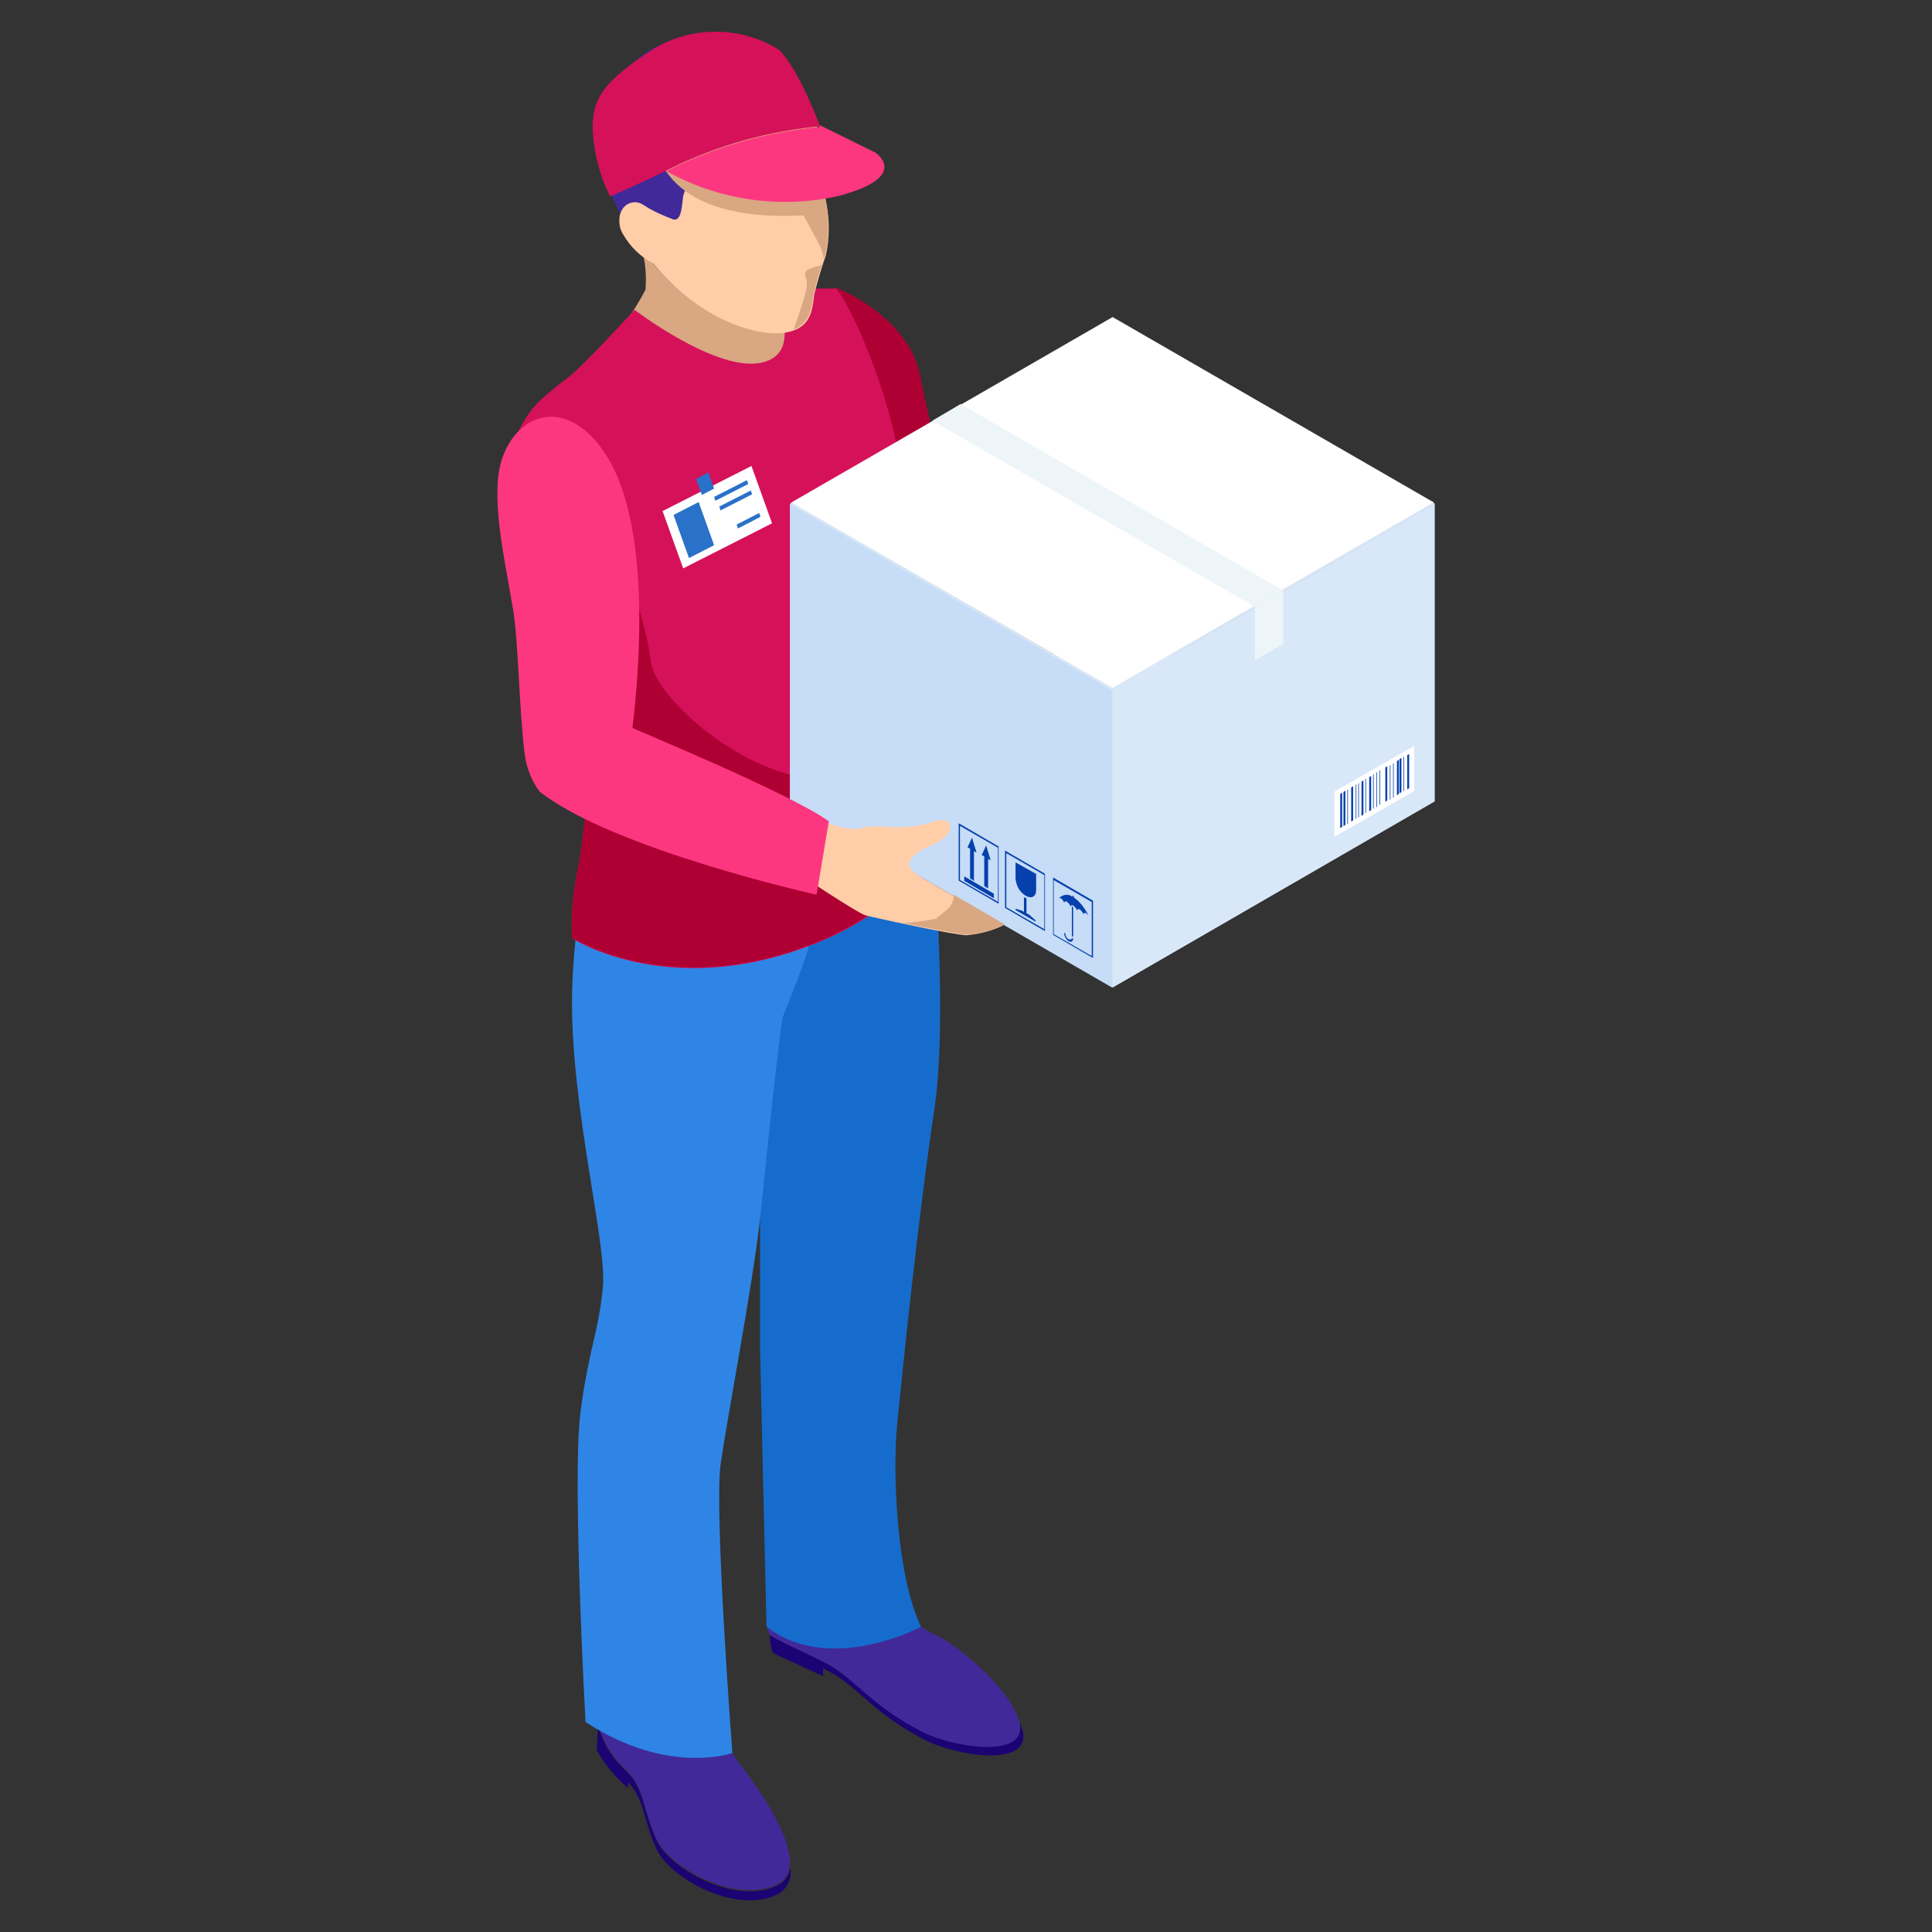 <?xml version="1.0" encoding="utf-8"?>
<!-- Generator: Adobe Illustrator 26.0.1, SVG Export Plug-In . SVG Version: 6.00 Build 0)  -->
<svg version="1.1" id="Layer_1" xmlns="http://www.w3.org/2000/svg" xmlns:xlink="http://www.w3.org/1999/xlink" x="0px" y="0px"
	 viewBox="0 0 300 300" style="enable-background:new 0 0 300 300;" xml:space="preserve">
<rect x="0" y="0" width="300" height="300" fill="#333333" stroke="none"/>
<style type="text/css">
	.st0{fill:#D9A782;}
	.st1{fill:#AF0033;}
	.st2{fill:#1B0373;}
	.st3{fill:#412999;}
	.st4{fill:#166CCC;}
	.st5{fill:#2F85E5;}
	.st6{fill:#D51159;}
	.st7{fill:#FFFFFF;}
	.st8{fill:#2A71C9;}
	.st9{fill:#FFCDA8;}
	.st10{fill:#FC3780;}
	.st11{fill:#C1C8CC;}
	.st12{fill:#A8AFB3;}
	.st13{fill:#DAE1E5;}
	.st14{fill:#D9E8F9;}
	.st15{fill:#C6DCF7;}
	.st16{fill:#EEF5F9;}
	.st17{fill:#0540AC;}
</style>
<g id="Group_5042" transform="translate(-1292.66 -329.114)">
	<g id="Group_5030" transform="translate(1293.482 329.114)">
		<path id="Path_16448" class="st0" d="M98.8,38.5c0.6,0.8,1.2,1.6,1.8,2.4c6.6,8.3,15.5,11.2,20,10.7c0.5,0,0.9-0.1,1.4-0.3
			c1.1,5.3,1.2,10.7-2.1,12.7c-12.1,7.2-26.9-10-26.9-10c2.5-2.7,4.7-5.7,6.4-9C99.6,42.9,99.4,40.6,98.8,38.5z"/>
		<path id="Path_16449" class="st1" d="M127.6,45.6l1.5-0.9c0,0,11,4.3,12.9,13.4c1.9,9.1,3.9,18.8,7.6,23.6s0.4,17.9-0.8,18.3
			c-1.2,0.4-23.7-3.6-23.7-3.6V66.5L127.6,45.6z"/>
		<g id="Group_5026" transform="translate(13.679 84.074)">
			<path id="Path_16450" class="st2" d="M114.5,174.5c3.9,2.3,6.5,6.4,14.3,10.3c4.5,2.3,15.5,4.1,15.1-0.9c0-0.3-0.1-0.6-0.2-0.8
				c0.3,0.7,0.6,1.4,0.7,2.2c0.4,5-10.5,3.2-15.1,0.9c-7.8-4-10.4-8-14.3-10.3c-0.5-0.3-1.1-0.6-1.7-0.9v1.2l-7.8-3.6
				c-0.3-0.9-0.5-1.8-0.4-2.8C106.1,170.6,111.7,172.9,114.5,174.5z"/>
			<path id="Path_16451" class="st3" d="M120.4,164.7c1.9-0.4,0.1-4.6,8.1,3.8c0.6,0.4,1.2,0.8,1.9,1.1c4.5,2,13.1,9.8,13.5,14.4
				c0.4,5-10.5,3.2-15.1,0.9c-7.8-4-10.4-8-14.3-10.3c-3-1.7-9.3-4.3-9.6-5c-0.2-0.6-0.3-1.2-0.4-1.8
				C113.4,159.7,116.6,165.5,120.4,164.7z"/>
		</g>
		<g id="Group_5027" transform="translate(4.531 90.938)">
			<path id="Path_16452" class="st3" d="M108.4,181.3c0.3,0.5,0.6,1,0.9,1.4c1.5,1.9,12.3,15.7,6.1,18.9c-6.2,3.2-16.6-2.3-18.8-7
				s-1.8-7.8-4.6-10.6c-2-1.8-3.5-4-4.3-6.6c2.5-2.6,5.5-0.8,10.6-0.1C101.2,177.9,103.3,176.4,108.4,181.3z"/>
			<path id="Path_16453" class="st2" d="M87.7,177.6c0.8,2.6,2.3,4.8,4.3,6.6c2.8,2.8,2.4,5.9,4.6,10.6c2.2,4.7,12.6,10.2,18.8,7
				c1.1-0.5,1.8-1.6,1.9-2.7c0.4,1.6-0.4,3.3-1.9,4.1c-6.2,3.2-16.6-2.3-18.8-7c-2.1-4.5-1.8-7.6-4.4-10.4l-0.1,0.9
				c-1.9-1.7-3.6-3.7-4.8-5.9l0.2-3.4L87.7,177.6z"/>
		</g>
		<path id="Path_16454" class="st4" d="M117.2,137.2l0.7-12.6c0,0,17.2-3.1,24.6-12.4c0,0,4.5,41.7,1.8,59.8s-5,41.1-5.8,49.1
			c-0.8,8,0,23.9,3.7,31.5c0,0-14.1,7.6-24,0l-1-43.1L117.2,137.2z"/>
		<path id="Path_16455" class="st5" d="M127.5,121.8c-0.3,8.3-1.2,16.5-2.6,24.7c-1.4,5.1-4.1,10.7-4.3,12
			c-1.6,12.4-2.9,26.4-3.5,31.6c-1.2,10.2-5,30.1-6,37.1c-1.1,6.9,1.8,45,1.8,45s-9.9,3.6-22.8-4.8c0,0-2.1-37.9-0.8-48
			c1.3-10.1,2.9-12.7,3.5-19.7c0.6-6.7-4.9-27.4-4.8-44.5c0.1-17.2,6.5-40.7,6.5-40.7S97.9,126,127.5,121.8z"/>
		<path id="Path_16456" class="st6" d="M84.2,79.9c-1.1-5.2-6.4-8.6-5.3-11.2c2.2-5,3.3-6.1,8.5-10.1c2.6-2,10.3-10.5,10.3-10.5
			s12.8,9.8,19.8,8.2s1.4-11.5,1.4-11.5h10.1c2.9,3.5,8.8,17.8,9.9,27.6c0.7,5.3,0.1,10.8-2,15.8c0,0,6.7,25.6,6.9,28.5
			c0.2,2.8,1.1,15.5,1.1,15.5c-5.2,6.8-12.3,11.9-20.4,14.8c-21.9,8.2-36.5-1.3-36.5-1.3c-0.2-3.7,0.2-7.5,1-11.1
			c1.2-6.9,1.6-14,1.2-21C89.9,109.3,86.5,91.5,84.2,79.9z"/>
		<path id="Path_16457" class="st1" d="M89,134.4c1.2-6.9,1.6-14,1.2-21c-0.4-4-3.4-20.4-5.7-32l9.2-1.1c0,0,5.9,15.8,6.5,22.2
			c0.6,6.4,16.7,19.5,27.2,18.2c3.7,0.1,7.3,1,10.6,2.6c0,0,2.6,2.4,5,11.1c-5.1,5.6-11.4,9.9-18.5,12.5
			c-21.9,8.2-36.5-1.3-36.5-1.3C87.9,141.8,88.2,138.1,89,134.4z"/>
		<g id="Group_5028" transform="translate(8.063 23.358)">
			<path id="Path_16458" class="st7" d="M97.2,64.9l13.8-7l-3.2-8.9L94,56L97.2,64.9z"/>
			<path id="Path_16459" class="st8" d="M98.1,63.3l3.9-2l-2.4-6.7l-3.9,2L98.1,63.3z"/>
			<path id="Path_16460" class="st8" d="M102.2,54.4l5.1-2.6l-0.2-0.6l-5.1,2.6L102.2,54.4z"/>
			<path id="Path_16461" class="st8" d="M103,55.9l4.9-2.5l-0.2-0.6l-4.9,2.5L103,55.9z"/>
			<path id="Path_16462" class="st8" d="M105.7,58.7l3.5-1.8l-0.2-0.6l-3.5,1.8L105.7,58.7z"/>
			<path id="Path_16463" class="st8" d="M99.2,51l1.9-1l0.9,2.5l-1.9,1L99.2,51z"/>
		</g>
		<g id="Group_5029" transform="translate(4.303 0)">
			<path id="Path_16464" class="st9" d="M88.8,19.7c0.8-6.9,7.5-11.1,13.3-12.1c7.1-0.6,14,2.6,18.1,8.4c1.2,2.7,2.2,5.4,2.9,8.3
				c0.5,1.2,0.5,2.5,0.2,3.7c-0.4,1.2-0.4,2.4-0.1,3.6c0.5,2.7,0.5,5.4-0.1,8.1c-0.7,2-1.3,4-1.8,6.1c-0.3,2.3-0.4,5.4-4.9,5.9
				c-4.5,0.5-13.4-2.4-20-10.7c0,0,0-0.1-0.1-0.1c-1.9-1-3.5-2.5-4.6-4.4c-0.7-1-0.8-2.3-0.5-3.4C89,28.9,88.2,24.3,88.8,19.7z"/>
			<path id="Path_16465" class="st3" d="M92.7,10.2c5.9-5.6,12.1-5.4,18.9-2.8s8.7,7.3,8.9,9s0.7,2,0.7,2c-0.2,1.7-0.8,3.9-2.9,4.3
				c-3.3,0.6-11.8-2-13.9,1.9s-3.3,4.3-3.5,6.3c-0.2,1.9-0.4,3.3-1.4,3.2c-1.6-0.6-3.2-1.3-4.6-2.2l0,0c-0.4-0.3-0.9-0.5-1.4-0.5
				c-1.1,0-2,0.7-2.3,1.8c-0.6-1.1-1.2-2.3-1.5-3.5c-0.1-0.3-0.2-0.5-0.3-0.8C86.4,22.5,87.7,15.1,92.7,10.2z"/>
			<path id="Path_16466" class="st0" d="M119.5,47c1.2-3.5,0.4-3.8,0.4-4.3s0-0.9,2.1-1.4s-0.7-4.7-1.5-6.3c-0.8-1.6-1.2-1.5-1-3.5
				c0.2-1.4,2.4-3.1,3.8-4.1c0,0.1-0.1,0.3-0.1,0.5c-0.4,1.2-0.4,2.4-0.1,3.6c0.5,2.7,0.5,5.4-0.1,8.1c-0.7,2-1.3,4-1.8,6.1
				c-0.3,1.9-0.4,4.4-3.1,5.5C118.5,50.1,119,48.7,119.5,47z"/>
			<path id="Path_16467" class="st0" d="M113.1,9.8c2.9,1.3,5.3,3.5,7,6.2c1.2,2.7,2.2,5.4,2.9,8.3c0.5,1.2,0.5,2.5,0.2,3.7
				c-0.4,1.2-0.4,2.4-0.1,3.6c0.1,0.5,0.2,1,0.3,1.5c-6.6,0.8-19.8,1.3-25.1-6.5C93,18.8,105.7,12.6,113.1,9.8z"/>
			<path id="Path_16468" class="st6" d="M89.6,30.5c0,0,5.6-2.4,9.1-4.2c7.4-3.7,15.3-5.9,23.5-6.7c0,0-3.2-8.8-6.4-11.9
				c-5.8-3.6-13.2-3.7-19.1-0.3c-8.9,5.6-9.8,8.4-9.8,12.8C87.1,23.8,88,27.3,89.6,30.5z"/>
			<path id="Path_16469" class="st10" d="M98.7,26.4c7.4-3.7,15.3-5.9,23.5-6.7l-0.1-0.3l8.7,4.3c0,0,5.6,3.7-5.6,6.7
				c-9.1,2.1-18.7,0.7-26.8-3.8L98.7,26.4z"/>
		</g>
	</g>
	<g id="Group_5040" transform="translate(1308.427 344.447)">
		<path id="Path_16470" class="st11" d="M106.9,109.1l50-28.3V34.2l-50,28.7V109.1z"/>
		<path id="Path_16471" class="st12" d="M207,109.1V62.9l-50-28.7v46.6L207,109.1z"/>
		<path id="Path_16472" class="st13" d="M157,138l50-28.9l-50-28.3l-50,28.3L157,138z"/>
		<path id="Path_16473" class="st14" d="M207,62.9l-50,28.9V138l50-28.9V62.9z"/>
		<path id="Path_16474" class="st15" d="M106.9,62.9v46.2l50,28.9V91.8L106.9,62.9z"/>
		<path id="Path_16475" class="st7" d="M157,91.5l49.9-28.8L157,33.9l-49.9,28.8L157,91.5z"/>
		<path id="Path_16476" class="st14" d="M206.8,62.7L157,91.5v0.3l50-28.9L206.8,62.7z"/>
		<path id="Path_16477" class="st14" d="M107.1,62.7l-0.1,0.3l50,28.9v-0.3L107.1,62.7z"/>
		<path id="Path_16478" class="st16" d="M179.1,78.9L129,50l4.4-2.6l50,28.9L179.1,78.9z"/>
		<path id="Path_16479" class="st16" d="M179.1,87.2v-8.3l4.4-2.6v8.3L179.1,87.2z"/>
		<g id="Group_5032" transform="translate(29.335 23.1)">
			<path id="Path_16480" class="st7" d="M174.5,84.4l-12.4,7.1v-7l12.4-7.1V84.4z"/>
			<g id="Group_5031" transform="translate(0.311 0.45)">
				<path id="Path_16481" class="st17" d="M162.7,89.7l0.3-0.2v-5.3l-0.3,0.2V89.7z"/>
				<path id="Path_16482" class="st17" d="M163.2,89.4l0.3-0.2v-5.3l-0.3,0.2V89.4z"/>
				<path id="Path_16483" class="st17" d="M169.7,85.6l0.3-0.2v-5.3l-0.3,0.2V85.6z"/>
				<path id="Path_16484" class="st17" d="M164.4,88.7l0.3-0.2v-5.3l-0.3,0.2V88.7z"/>
				<path id="Path_16485" class="st17" d="M163.8,89.1l0.1-0.1v-5.3l-0.1,0.1V89.1z"/>
				<path id="Path_16486" class="st17" d="M171.5,84.6l0.3-0.2v-5.3l-0.3,0.2V84.6z"/>
				<path id="Path_16487" class="st17" d="M171.9,84.3l0.3-0.2v-5.3l-0.3,0.2V84.3z"/>
				<path id="Path_16488" class="st17" d="M173.1,78.4v5.3l0.3-0.2v-5.3L173.1,78.4z"/>
				<path id="Path_16489" class="st17" d="M172.5,84l0.1-0.1v-5.3l-0.1,0.1V84z"/>
				<path id="Path_16490" class="st17" d="M166,87.8l0.3-0.2v-5.3l-0.3,0.2V87.8z"/>
				<path id="Path_16491" class="st17" d="M167.2,87.1l0.3-0.2v-5.3l-0.3,0.2V87.1z"/>
				<path id="Path_16492" class="st17" d="M166.6,87.4l0.1-0.1V82l-0.1,0.1V87.4z"/>
				<path id="Path_16493" class="st17" d="M165.1,88.3l0.1-0.1v-5.3l-0.1,0.1V88.3z"/>
				<path id="Path_16494" class="st17" d="M165.5,88.1l0.1-0.1v-5.3l-0.1,0.1V88.1z"/>
				<path id="Path_16495" class="st17" d="M167.8,86.7l0.1-0.1v-5.3l-0.1,0.1V86.7z"/>
				<path id="Path_16496" class="st17" d="M168.3,86.5l0.1-0.1V81l-0.1,0.1V86.5z"/>
				<path id="Path_16497" class="st17" d="M168.8,86.1l0.1-0.1v-5.3l-0.1,0.1V86.1z"/>
				<path id="Path_16498" class="st17" d="M170.4,85.3l0.1-0.1v-5.3l-0.1,0.1V85.3z"/>
				<path id="Path_16499" class="st17" d="M170.9,85l0.1-0.1v-5.3l-0.1,0.1V85z"/>
			</g>
		</g>
		<g id="Group_5039" transform="translate(9.096 27.304)">
			<g id="Group_5033" transform="translate(5.375 3.823)">
				<path id="Path_16500" class="st17" d="M136.5,92.9v-0.2l-0.2-0.1v0.2c-0.6-0.5-1.5-0.4-2.1,0.2c0.1,0,0.2,0,0.3,0
					c0.2,0.2,0.4,0.4,0.5,0.7c0.1-0.2,0.2-0.3,0.5-0.1c0.2,0.2,0.4,0.4,0.5,0.7c0.1-0.2,0.2-0.3,0.5-0.1c0.2,0.2,0.4,0.4,0.5,0.7
					c0.1-0.2,0.2-0.3,0.5-0.1c0.2,0.2,0.4,0.4,0.5,0.7c0.1-0.2,0.3-0.3,0.5-0.1c0.1,0.1,0.2,0.2,0.3,0.3
					C138.1,94.4,137.4,93.5,136.5,92.9z"/>
				<path id="Path_16501" class="st17" d="M136.2,98.9l0.2,0.1v-4.6l-0.2-0.1L136.2,98.9z"/>
				<path id="Path_16502" class="st17" d="M135.7,99.4c-0.3-0.2-0.5-0.5-0.5-0.9l-0.2-0.1c0,0.5,0.3,1,0.7,1.3
					c0.4,0.2,0.7,0,0.7-0.4l-0.2-0.1C136.2,99.4,136,99.5,135.7,99.4z"/>
			</g>
			<g id="Group_5034" transform="translate(3.031 2.074)">
				<path id="Path_16503" class="st17" d="M129.8,89.2v2.5c0.1,1.1,0.6,2.1,1.6,2.7c0.9,0.5,1.6,0.1,1.6-0.9V91L129.8,89.2z"/>
				<path id="Path_16504" class="st17" d="M131.5,97.1v-2.3l-0.4-0.2v2.3l-0.3-0.2l-1-0.3v0.2l3.1,1.8v-0.2l-1-0.9L131.5,97.1z"/>
			</g>
			<g id="Group_5035" transform="translate(0.269 0.741)">
				<path id="Path_16505" class="st17" d="M124.6,92.7v0.7l4.6,2.7v-0.7L124.6,92.7z"/>
				<path id="Path_16506" class="st17" d="M127.7,94.2l0.6,0.4v-4.6l0.4,0.2l-0.7-2.3l-0.7,1.5l0.4,0.2L127.7,94.2z"/>
				<path id="Path_16507" class="st17" d="M125.5,93l0.6,0.4v-4.6l0.4,0.2l-0.7-2.3l-0.7,1.5l0.4,0.2V93z"/>
			</g>
			<g id="Group_5036" transform="translate(5.061 2.922)">
				<path id="Path_16508" class="st17" d="M139.8,103.2l-6.2-3.6v-8.9l6.2,3.6V103.2z M133.7,99.5l5.9,3.4v-8.4l-5.9-3.4V99.5z"/>
			</g>
			<g id="Group_5037" transform="translate(2.499 1.443)">
				<path id="Path_16509" class="st17" d="M134.9,100.5l-6.2-3.6V88l6.2,3.6V100.5z M128.9,96.8l5.9,3.4v-8.4l-5.9-3.4V96.8z"/>
			</g>
			<g id="Group_5038">
				<path id="Path_16510" class="st17" d="M130.2,97.7l-6.2-3.6v-8.9l6.2,3.6V97.7z M124.2,94l5.9,3.4V89l-5.9-3.4V94z"/>
			</g>
		</g>
	</g>
	<g id="Group_5041" transform="translate(1292.66 349.845)">
		<path id="Path_16511" class="st9" d="M134.1,107.8c2.1-0.7,6.1,0.7,10.6-0.9c3.6-1.3,3.9,1.9,0.4,3.4c-5.5,2.4-4.4,3.8-1.7,5.4
			l12.5,7.2c-1.8,0.9-3.8,1.4-5.8,1.6c-2.3-0.1-14.2-2.7-15.7-3.1c-1.4-0.4-10.9-6.8-10.9-6.8l2.9-8.3
			C126.5,106.1,131.3,108.7,134.1,107.8z"/>
		<path id="Path_16512" class="st10" d="M128.7,106.8l-1.9,11.4c0,0-31.5-7-43-16c-1.2-1.6-2-3.6-2.3-5.6c-0.9-6.9-1-18.3-1.9-23.1
			C78.4,66.3,76,56,78,50.4c2.5-7.2,10.1-9.5,15.9-0.8c7.3,10.8,5.4,33.8,4.3,42.7C98.2,92.4,122.6,102.4,128.7,106.8z"/>
		<path id="Path_16513" class="st0" d="M145.4,121.9c0.4-0.4,0,0,1.8-1.5c0.6-0.6,0.9-1.4,0.9-2.2l7.9,4.6c-1.8,0.9-3.8,1.4-5.8,1.6
			c-1.4-0.1-6.1-1-10-1.8C141.9,122.5,143.7,122.3,145.4,121.9z"/>
	</g>
</g>
</svg>
